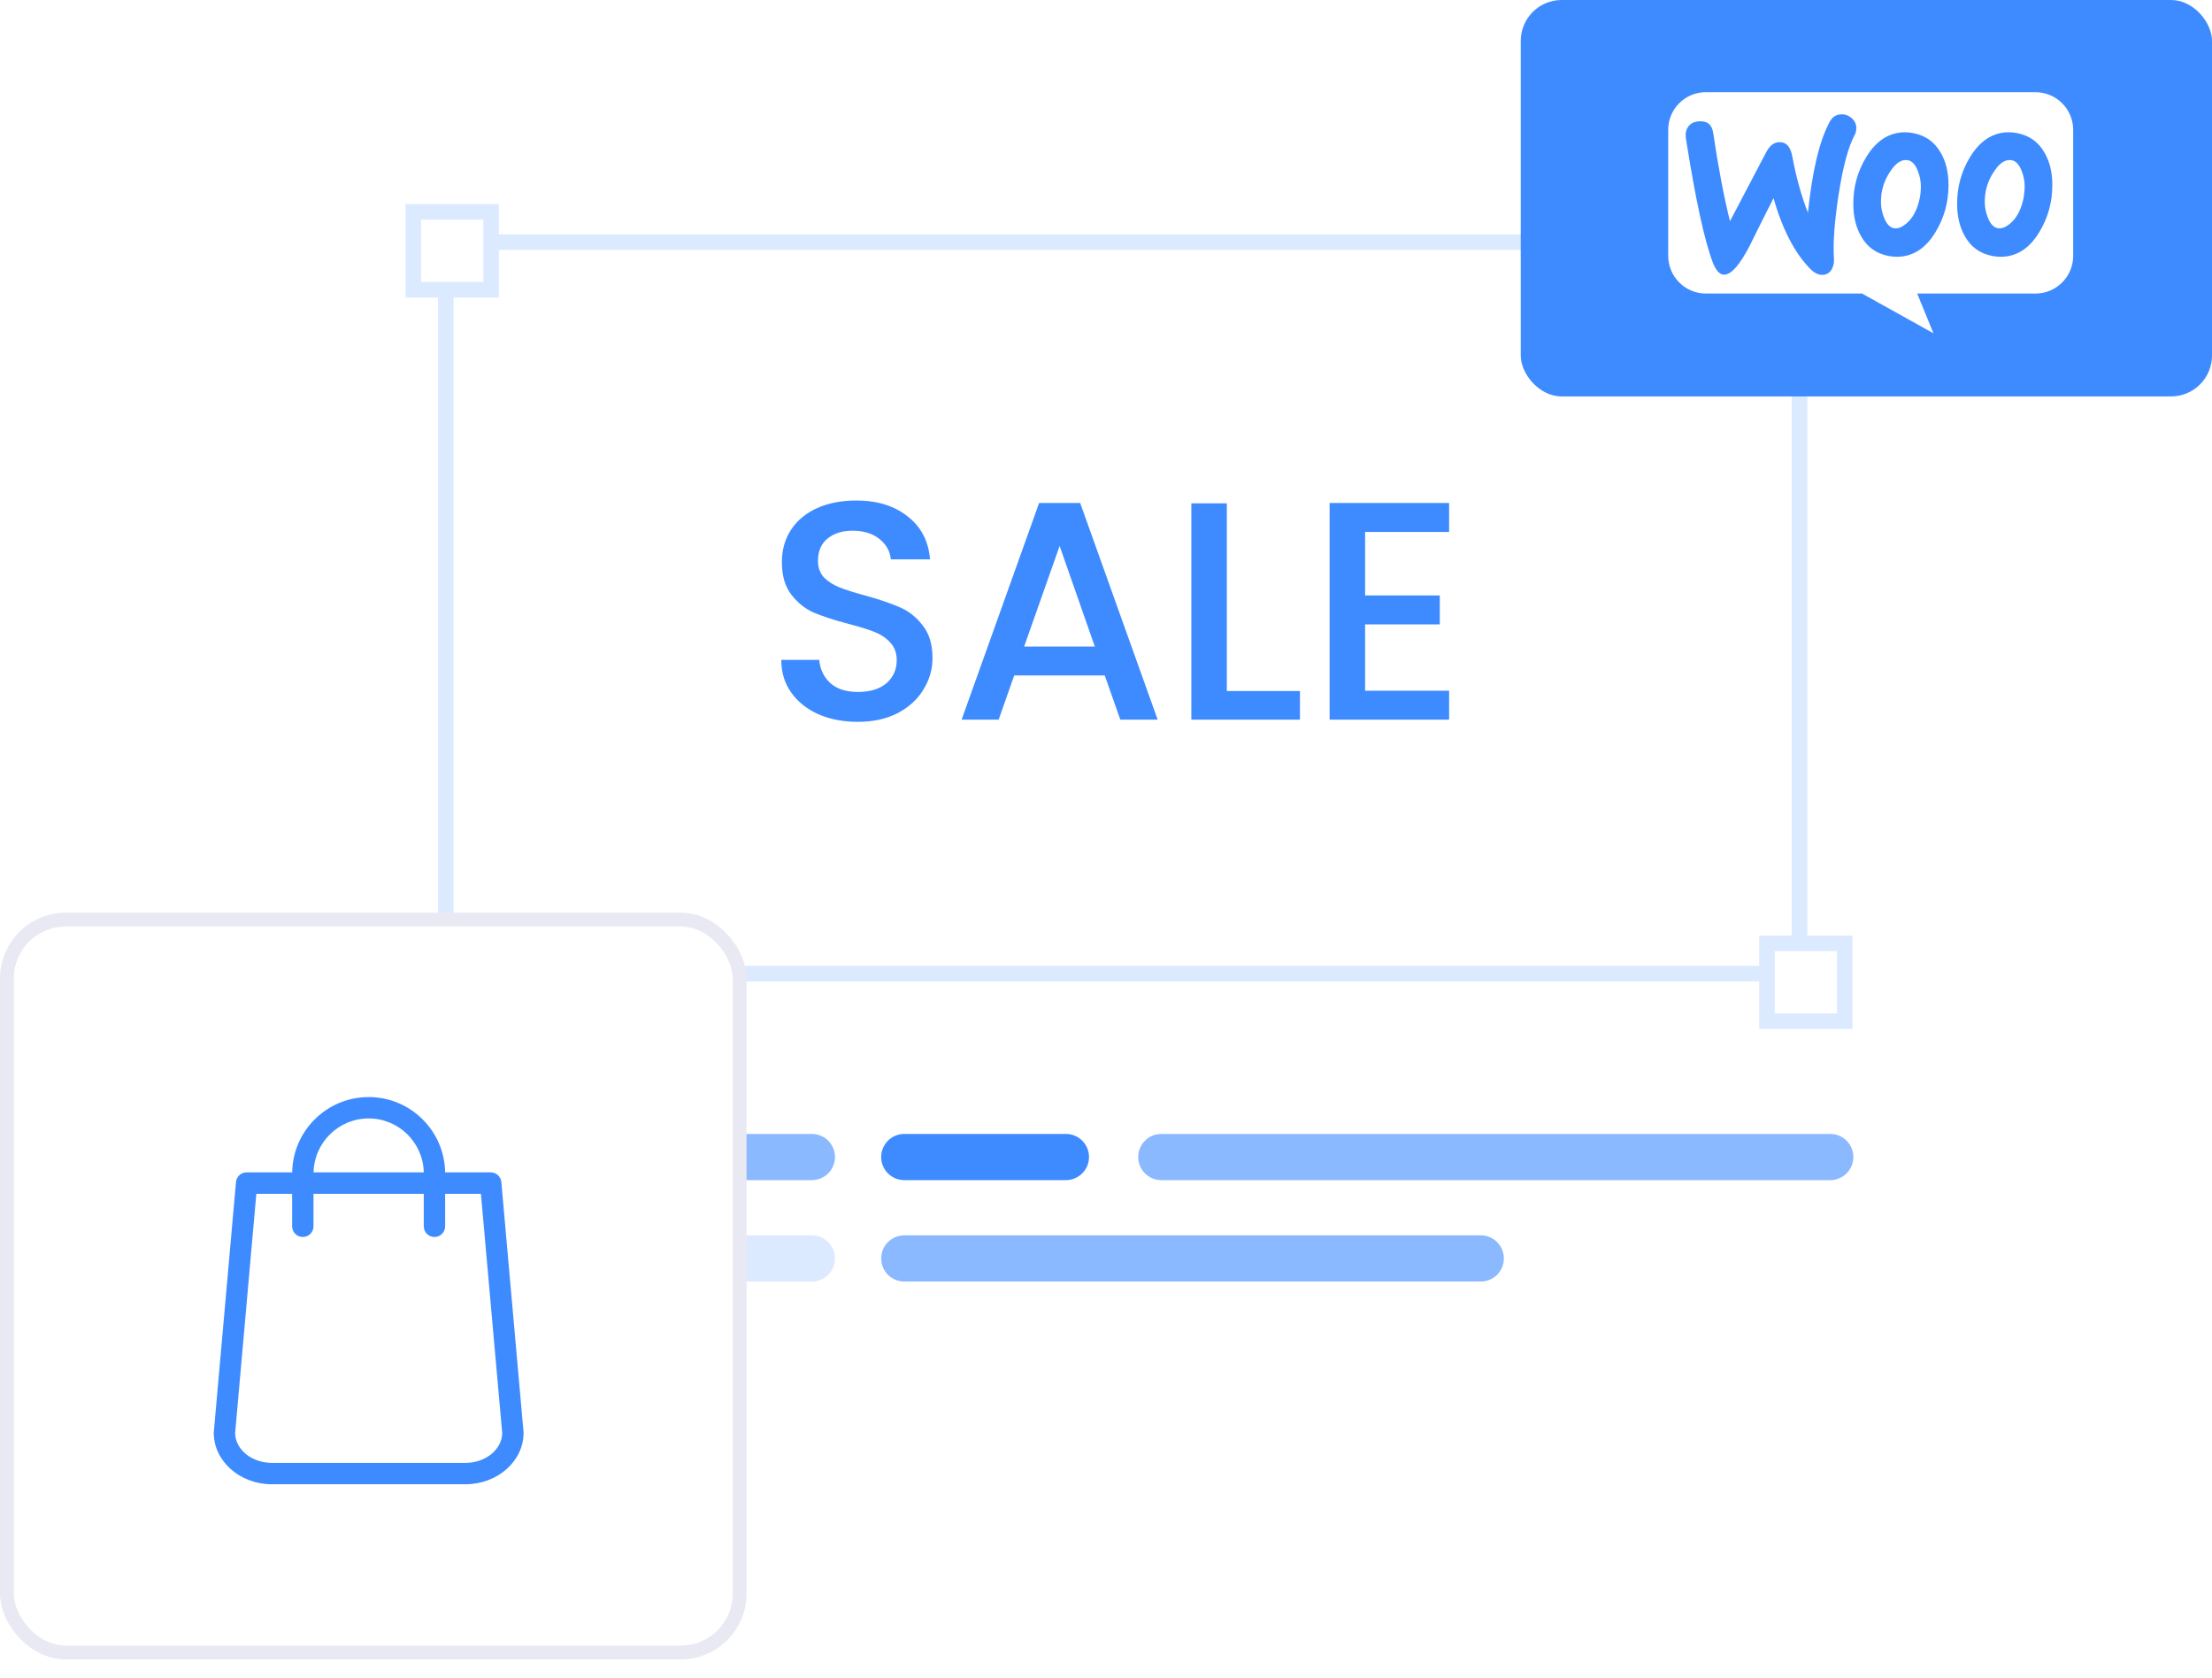 <svg width="240" height="182" viewBox="0 0 240 182" fill="none" xmlns="http://www.w3.org/2000/svg">
<g filter="url(#filter0_d_2159_437)">
<rect x="35" y="11" width="177" height="141" rx="9.128" fill="white"/>
</g>
<path d="M88.09 128.011H50.506C49.841 128.011 49.204 127.747 48.734 127.277C48.264 126.807 48 126.17 48 125.506C48 124.841 48.264 124.204 48.734 123.734C49.204 123.264 49.841 123 50.506 123H88.09C88.754 123 89.392 123.264 89.862 123.734C90.331 124.204 90.595 124.841 90.595 125.506C90.595 126.17 90.331 126.807 89.862 127.277C89.392 127.747 88.754 128.011 88.09 128.011Z" fill="#8AB9FF"/>
<path d="M198.582 128.011H125.998C125.333 128.011 124.696 127.747 124.226 127.277C123.756 126.807 123.492 126.17 123.492 125.506C123.492 124.841 123.756 124.204 124.226 123.734C124.696 123.264 125.333 123 125.998 123H198.582C199.246 123 199.884 123.264 200.353 123.734C200.823 124.204 201.087 124.841 201.087 125.506C201.087 126.17 200.823 126.807 200.353 127.277C199.884 127.747 199.246 128.011 198.582 128.011Z" fill="#8AB9FF"/>
<path d="M115.651 128.011H98.111C97.447 128.011 96.809 127.747 96.34 127.277C95.87 126.807 95.606 126.17 95.606 125.506C95.606 124.841 95.87 124.204 96.34 123.734C96.809 123.264 97.447 123 98.111 123H115.651C116.315 123 116.952 123.264 117.422 123.734C117.892 124.204 118.156 124.841 118.156 125.506C118.156 126.17 117.892 126.807 117.422 127.277C116.952 127.747 116.315 128.011 115.651 128.011Z" fill="#3E8BFF"/>
<path d="M88.09 139.011H50.506C49.841 139.011 49.204 138.747 48.734 138.277C48.264 137.807 48 137.17 48 136.506C48 135.841 48.264 135.204 48.734 134.734C49.204 134.264 49.841 134 50.506 134H88.09C88.754 134 89.392 134.264 89.862 134.734C90.331 135.204 90.595 135.841 90.595 136.506C90.595 137.17 90.331 137.807 89.862 138.277C89.392 138.747 88.754 139.011 88.09 139.011Z" fill="#DCEAFF"/>
<path d="M160.663 139.011H98.112C97.448 139.011 96.811 138.747 96.341 138.277C95.871 137.807 95.607 137.17 95.607 136.506C95.607 135.841 95.871 135.204 96.341 134.734C96.811 134.264 97.448 134 98.112 134H160.663C161.327 134 161.965 134.264 162.435 134.734C162.904 135.204 163.168 135.841 163.168 136.506C163.168 137.17 162.904 137.807 162.435 138.277C161.965 138.747 161.327 139.011 160.663 139.011Z" fill="#8AB9FF"/>
<rect x="48.372" y="26.266" width="146.871" height="79.344" stroke="#DCEAFF" stroke-width="1.688"/>
<rect x="44.844" y="22.984" width="8.441" height="8.441" fill="white" stroke="#DCEAFF" stroke-width="1.688"/>
<rect x="44.844" y="102.328" width="8.441" height="8.441" fill="white" stroke="#DCEAFF" stroke-width="1.688"/>
<rect x="191.715" y="22.984" width="8.441" height="8.441" fill="white" stroke="#DCEAFF" stroke-width="1.688"/>
<rect x="191.715" y="102.328" width="8.441" height="8.441" fill="white" stroke="#DCEAFF" stroke-width="1.688"/>
<path d="M93.073 78.298C91.498 78.298 90.079 78.028 88.819 77.488C87.558 76.925 86.568 76.138 85.848 75.125C85.127 74.112 84.767 72.93 84.767 71.579H88.886C88.977 72.592 89.37 73.425 90.068 74.078C90.788 74.731 91.79 75.057 93.073 75.057C94.401 75.057 95.437 74.742 96.179 74.112C96.922 73.459 97.294 72.626 97.294 71.613C97.294 70.825 97.057 70.184 96.585 69.689C96.134 69.194 95.56 68.811 94.863 68.541C94.187 68.271 93.242 67.978 92.026 67.663C90.496 67.258 89.247 66.853 88.279 66.447C87.333 66.02 86.523 65.367 85.848 64.489C85.172 63.611 84.835 62.441 84.835 60.978C84.835 59.627 85.172 58.446 85.848 57.433C86.523 56.42 87.468 55.643 88.684 55.103C89.899 54.563 91.306 54.292 92.904 54.292C95.178 54.292 97.035 54.867 98.475 56.014C99.938 57.14 100.749 58.693 100.906 60.674H96.652C96.585 59.819 96.179 59.087 95.437 58.479C94.694 57.871 93.715 57.568 92.499 57.568C91.396 57.568 90.496 57.849 89.798 58.412C89.1 58.974 88.751 59.785 88.751 60.843C88.751 61.563 88.965 62.159 89.393 62.632C89.843 63.082 90.406 63.442 91.081 63.712C91.756 63.983 92.679 64.275 93.85 64.59C95.403 65.018 96.663 65.446 97.631 65.873C98.622 66.301 99.454 66.965 100.13 67.865C100.828 68.743 101.176 69.925 101.176 71.411C101.176 72.604 100.85 73.729 100.197 74.787C99.567 75.845 98.633 76.7 97.395 77.353C96.179 77.983 94.739 78.298 93.073 78.298ZM119.865 73.268H110.04L108.352 78.062H104.334L112.741 54.563H117.198L125.605 78.062H121.553L119.865 73.268ZM118.785 70.128L114.969 59.222L111.12 70.128H118.785ZM133.109 74.956H141.044V78.062H129.26V54.596H133.109V74.956ZM148.112 57.703V64.59H156.215V67.73H148.112V74.922H157.228V78.062H144.262V54.563H157.228V57.703H148.112Z" fill="#3E8BFF"/>
<rect x="0.75" y="99.75" width="79.5" height="79.5" rx="6.387" fill="white" stroke="#E9E9F3" stroke-width="1.5"/>
<g clip-path="url(#clip0_2159_437)">
<path d="M56.8 155.306L54.395 128.225C54.344 127.623 53.837 127.168 53.244 127.168H48.297C48.228 122.65 44.535 119 40 119C35.465 119 31.772 122.65 31.703 127.168H26.756C26.155 127.168 25.656 127.623 25.605 128.225L23.2 155.306C23.2 155.34 23.191 155.374 23.191 155.409C23.191 158.492 26.017 161 29.496 161H50.504C53.983 161 56.809 158.492 56.809 155.409C56.809 155.374 56.809 155.34 56.8 155.306ZM40 121.319C43.255 121.319 45.909 123.93 45.978 127.168H34.022C34.091 123.93 36.745 121.319 40 121.319ZM50.504 158.681H29.496C27.314 158.681 25.545 157.238 25.51 155.46L27.812 129.496H31.695V133.017C31.695 133.661 32.21 134.177 32.854 134.177C33.498 134.177 34.014 133.661 34.014 133.017V129.496H45.978V133.017C45.978 133.661 46.493 134.177 47.137 134.177C47.782 134.177 48.297 133.661 48.297 133.017V129.496H52.179L54.49 155.46C54.455 157.238 52.677 158.681 50.504 158.681Z" fill="#3E8BFF"/>
</g>
<rect x="165" width="75" height="43" rx="4.438" fill="#3E8BFF"/>
<path fill-rule="evenodd" clip-rule="evenodd" d="M220.842 10H185.078C182.815 10 180.982 11.85 181 14.096V27.748C181 30.011 182.833 31.843 185.096 31.843H202.035L209.777 36.154L208.017 31.843H220.842C223.106 31.843 224.938 30.011 224.938 27.748V14.096C224.938 11.832 223.106 10 220.842 10ZM184.324 13.162C183.821 13.197 183.443 13.377 183.192 13.718C182.94 14.042 182.851 14.455 182.904 14.922C183.964 21.658 184.952 26.203 185.868 28.556C186.228 29.418 186.641 29.831 187.126 29.795C187.88 29.741 188.778 28.7 189.838 26.67C190.395 25.52 191.257 23.796 192.425 21.496C193.395 24.891 194.724 27.442 196.395 29.149C196.862 29.634 197.347 29.849 197.814 29.813C198.227 29.777 198.55 29.562 198.766 29.167C198.945 28.825 199.017 28.43 198.981 27.981C198.874 26.346 199.035 24.065 199.484 21.137C199.951 18.119 200.526 15.946 201.227 14.652C201.371 14.383 201.424 14.114 201.406 13.79C201.371 13.377 201.191 13.036 200.85 12.766C200.508 12.497 200.131 12.371 199.718 12.407C199.197 12.443 198.802 12.694 198.532 13.197C197.419 15.227 196.628 18.515 196.161 23.077C195.479 21.353 194.904 19.323 194.455 16.934C194.257 15.874 193.772 15.371 192.982 15.425C192.443 15.461 191.994 15.82 191.635 16.503L187.701 23.993C187.054 21.389 186.443 18.209 185.886 14.455C185.761 13.521 185.24 13.09 184.324 13.162ZM218.938 14.455C220.214 14.724 221.166 15.407 221.813 16.539C222.387 17.509 222.675 18.676 222.675 20.077C222.675 21.927 222.208 23.616 221.274 25.161C220.196 26.957 218.795 27.855 217.052 27.855C216.747 27.855 216.424 27.819 216.082 27.748C214.807 27.478 213.855 26.796 213.208 25.664C212.633 24.676 212.346 23.49 212.346 22.107C212.346 20.257 212.813 18.569 213.747 17.042C214.843 15.245 216.244 14.347 217.969 14.347C218.274 14.347 218.597 14.383 218.938 14.455ZM218.184 24.173C218.849 23.58 219.298 22.7 219.549 21.514C219.621 21.101 219.675 20.652 219.675 20.185C219.675 19.664 219.567 19.107 219.352 18.55C219.082 17.85 218.723 17.473 218.292 17.383C217.645 17.257 217.016 17.616 216.424 18.497C215.939 19.179 215.633 19.898 215.472 20.634C215.382 21.047 215.346 21.497 215.346 21.946C215.346 22.466 215.454 23.023 215.669 23.58C215.939 24.281 216.298 24.658 216.729 24.748C217.178 24.838 217.663 24.64 218.184 24.173ZM210.55 16.539C209.903 15.407 208.933 14.724 207.676 14.455C207.334 14.383 207.011 14.347 206.705 14.347C204.981 14.347 203.58 15.245 202.484 17.042C201.55 18.569 201.083 20.257 201.083 22.107C201.083 23.49 201.371 24.676 201.945 25.664C202.592 26.796 203.544 27.478 204.819 27.748C205.161 27.819 205.484 27.855 205.789 27.855C207.532 27.855 208.933 26.957 210.011 25.161C210.945 23.616 211.412 21.927 211.412 20.077C211.412 18.676 211.124 17.509 210.55 16.539ZM208.286 21.514C208.035 22.7 207.586 23.58 206.921 24.173C206.4 24.64 205.915 24.838 205.466 24.748C205.035 24.658 204.676 24.281 204.406 23.58C204.191 23.023 204.083 22.466 204.083 21.946C204.083 21.497 204.119 21.047 204.209 20.634C204.37 19.898 204.676 19.179 205.161 18.497C205.754 17.616 206.382 17.257 207.029 17.383C207.46 17.473 207.819 17.85 208.089 18.55C208.304 19.107 208.412 19.664 208.412 20.185C208.412 20.652 208.376 21.101 208.286 21.514Z" fill="white"/>
<defs>
<filter id="filter0_d_2159_437" x="15" y="1" width="217" height="181" filterUnits="userSpaceOnUse" color-interpolation-filters="sRGB">
<feFlood flood-opacity="0" result="BackgroundImageFix"/>
<feColorMatrix in="SourceAlpha" type="matrix" values="0 0 0 0 0 0 0 0 0 0 0 0 0 0 0 0 0 0 127 0" result="hardAlpha"/>
<feOffset dy="10"/>
<feGaussianBlur stdDeviation="10"/>
<feComposite in2="hardAlpha" operator="out"/>
<feColorMatrix type="matrix" values="0 0 0 0 0.096 0 0 0 0 0.112 0 0 0 0 0.237 0 0 0 0.1 0"/>
<feBlend mode="normal" in2="BackgroundImageFix" result="effect1_dropShadow_2159_437"/>
<feBlend mode="normal" in="SourceGraphic" in2="effect1_dropShadow_2159_437" result="shape"/>
</filter>
<clipPath id="clip0_2159_437">
<rect width="42" height="42" fill="white" transform="translate(19 119)"/>
</clipPath>
</defs>
</svg>
